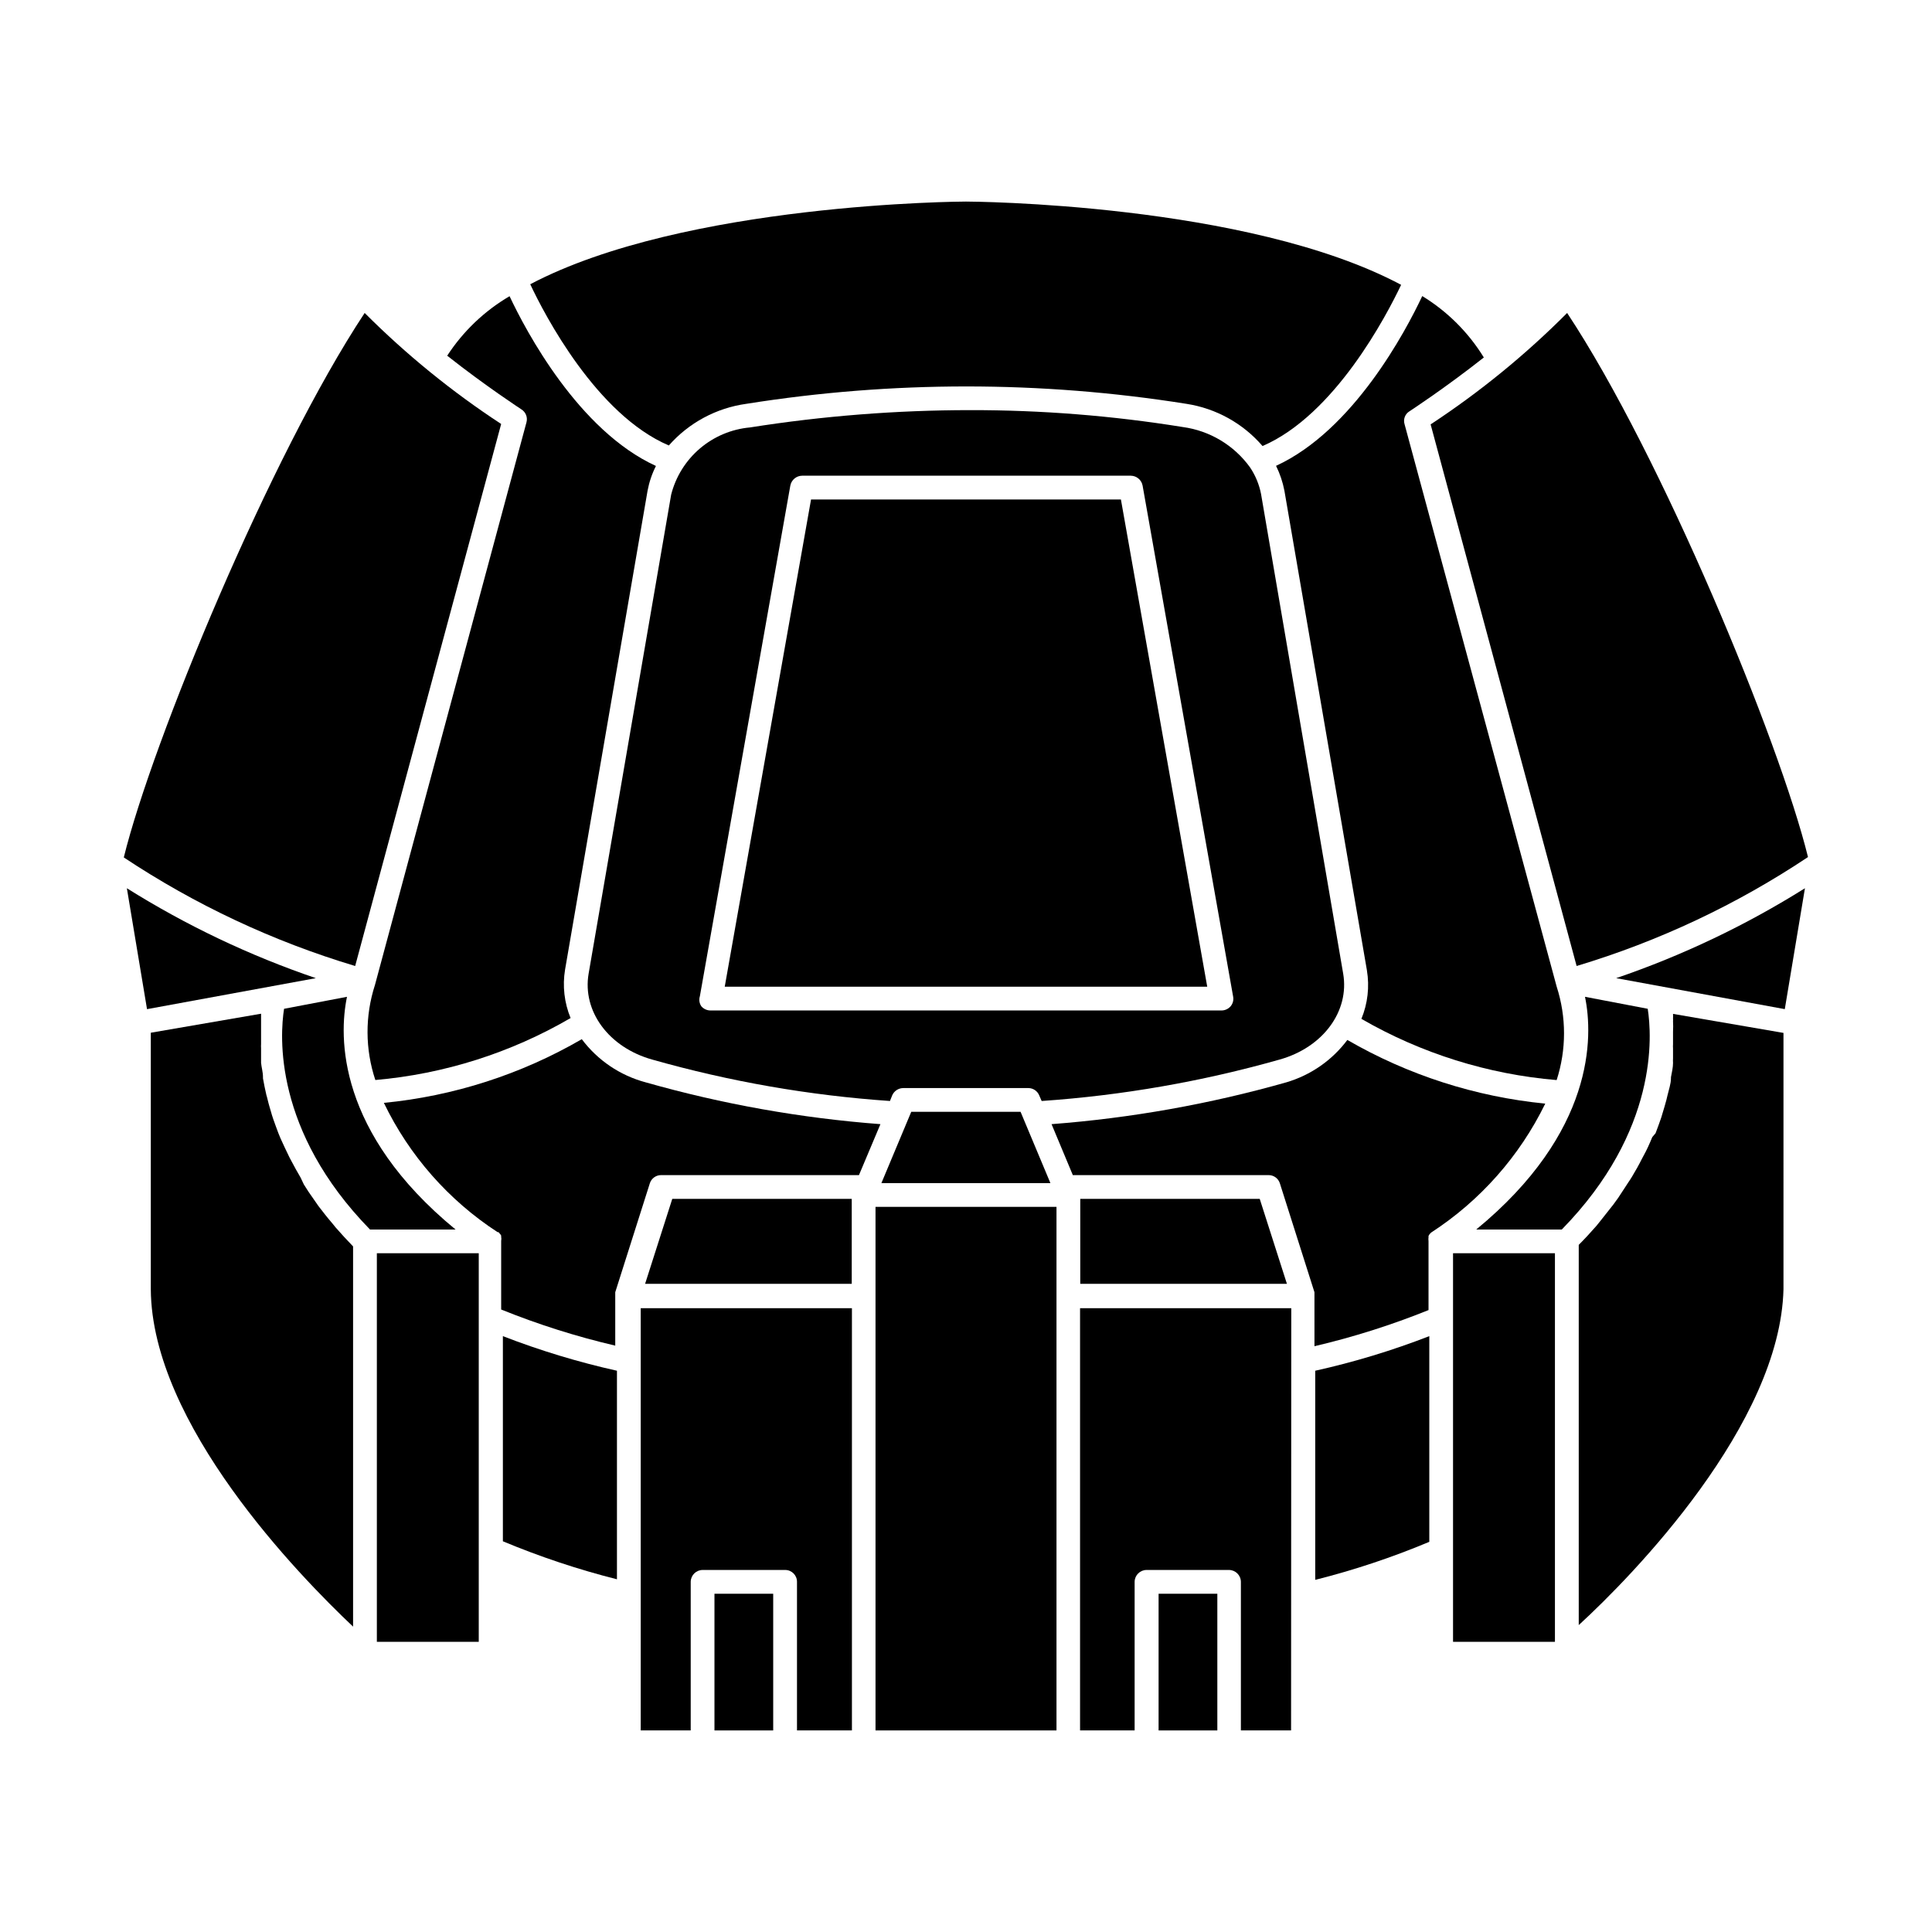 <?xml version="1.0" encoding="UTF-8"?>
<!-- Uploaded to: ICON Repo, www.svgrepo.com, Generator: ICON Repo Mixer Tools -->
<svg fill="#000000" width="800px" height="800px" version="1.1" viewBox="144 144 512 512" xmlns="http://www.w3.org/2000/svg">
 <g>
  <path d="m522.78 498.09c-9.832 3.816-19.934 6.883-30.23 9.168v55.422c10.316-2.598 20.422-5.965 30.23-10.078z"/>
  <path d="m307.5 507.26c-10.293-2.297-20.395-5.359-30.23-9.168v54.363c9.816 4.098 19.918 7.465 30.23 10.074z"/>
  <path d="m284.52 219.33c3.828 8.16 17.582 34.562 36.727 42.723h0.004c5.297-6.012 12.57-9.926 20.504-11.031 38.652-6.148 78.031-6.148 116.68 0 7.832 1.211 14.98 5.176 20.152 11.184 19.145-8.262 32.848-34.562 36.727-42.723-40.758-21.715-114.36-22.066-115.32-22.066s-74.566 0.352-115.48 21.914z"/>
  <path d="m282.16 252.48c1.164 0.711 1.719 2.106 1.363 3.426l-40.156 149.12c-2.656 8.195-2.621 17.023 0.102 25.191 18.246-1.594 35.914-7.203 51.742-16.422-1.672-4.066-2.18-8.516-1.461-12.848l21.863-126.91c0.426-2.277 1.172-4.484 2.219-6.551-20.504-9.371-34.461-35.77-38.793-44.988-6.656 3.902-12.316 9.301-16.527 15.77 10.277 8.109 19.5 14.105 19.648 14.207z"/>
  <path d="m520.91 222.46c-4.332 9.219-18.238 35.57-38.742 44.988h-0.004c1.035 2.09 1.781 4.312 2.219 6.602l21.867 127.11h-0.004c0.719 4.336 0.215 8.785-1.461 12.848 15.844 9.152 33.512 14.691 51.742 16.223 2.606-8.059 2.606-16.73 0-24.785l-40.305-149.03c-0.402-1.309 0.137-2.723 1.312-3.426 0 0 9.422-6.144 19.699-14.258h-0.004c-4.078-6.641-9.672-12.215-16.32-16.273z"/>
  <path d="m275.86 470.53h0.25l0.25 0.301 0.004 0.004c0.18 0.176 0.332 0.383 0.453 0.602v0.305c0.074 0.363 0.074 0.742 0 1.105v18.188c9.816 3.965 19.922 7.164 30.23 9.574v-13.199-0.605-0.352l9.168-28.867v-0.004c0.422-1.309 1.648-2.188 3.023-2.164h52.395l5.691-13.504h0.004c-21.062-1.594-41.906-5.309-62.223-11.082-6.766-1.809-12.727-5.836-16.926-11.438-16.066 9.328-33.957 15.086-52.449 16.879 6.723 13.957 17.145 25.809 30.129 34.258z"/>
  <path d="m484.89 430.83c-20.316 5.766-41.164 9.477-62.219 11.082l5.641 13.504h51.844c1.371-0.023 2.602 0.855 3.019 2.164l9.168 28.867v0.352 0.605l0.004 13.355c10.305-2.414 20.41-5.617 30.227-9.574v-18.238c-0.047-0.367-0.047-0.738 0-1.109v-0.301c0.105-0.219 0.242-0.422 0.402-0.605l0.301-0.301h0.004c12.988-8.434 23.438-20.242 30.227-34.16-18.484-1.816-36.367-7.57-52.445-16.875-4.039 5.391-9.711 9.332-16.172 11.234z"/>
  <path d="m316.82 424.79c20.57 5.836 41.691 9.52 63.027 10.984l0.605-1.512h-0.004c0.516-1.156 1.66-1.906 2.922-1.914h33.152c1.254 0.004 2.387 0.758 2.871 1.914l0.656 1.512c21.348-1.469 42.488-5.148 63.078-10.984 11.488-3.223 18.539-12.797 16.828-22.773l-21.766-127.11c-0.496-2.523-1.488-4.922-2.922-7.055-4.215-5.844-10.645-9.707-17.785-10.68-18.66-3.012-37.527-4.512-56.43-4.484-19.52 0.008-39.008 1.543-58.289 4.586-4.902 0.441-9.547 2.398-13.293 5.59-3.742 3.195-6.406 7.473-7.613 12.246l-21.867 126.91c-1.711 9.973 5.34 19.547 16.828 22.77zm12.645-16.727 23.98-135.38v0.004c0.289-1.508 1.594-2.602 3.125-2.621h87.109c1.531 0.02 2.836 1.113 3.121 2.621l23.984 135.37c0.195 0.93-0.047 1.895-0.656 2.621-0.609 0.699-1.492 1.105-2.418 1.109h-135.43c-0.926-0.004-1.809-0.41-2.418-1.109-0.523-0.77-0.672-1.73-0.402-2.621z"/>
  <path d="m463.93 405.49-22.875-129.12h-82.121l-22.871 129.12z"/>
  <path d="m477.84 461.71h-47.559v22.52h54.766z"/>
  <path d="m369.72 461.71h-47.559l-7.203 22.52h54.762z"/>
  <path d="m414.46 438.64h-28.969l-7.91 18.895h44.789z"/>
  <path d="m227.7 403.22c-17.559-5.981-34.363-13.977-50.078-23.828l5.34 32.043z"/>
  <path d="m176.81 371.23c18.906 12.559 39.566 22.254 61.312 28.77l38.691-143.64c-13.035-8.539-25.16-18.398-36.172-29.422-24.988 37.785-56.328 113.71-63.832 144.29z"/>
  <path d="m237.57 575.07v-100.76c-1.664-1.715-3.223-3.426-4.637-5.039l-0.855-1.059c-1.309-1.512-2.519-3.074-3.68-4.586l-1.258-1.812c-0.957-1.309-1.812-2.621-2.621-3.93l-0.855-1.812c-0.906-1.512-1.715-3.023-2.519-4.535l-0.453-0.855c-0.855-1.762-1.664-3.477-2.367-5.039l-0.555-1.359c-0.453-1.258-0.957-2.519-1.359-3.727-0.402-1.211-0.352-1.059-0.504-1.613-0.152-0.555-0.707-2.316-0.957-3.426s-0.25-0.906-0.352-1.309c-0.352-1.512-0.656-3.023-0.906-4.434v-0.352c0-1.309-0.402-2.57-0.504-3.777v-3.836c-0.027-0.387-0.027-0.773 0-1.156v-2.519-0.754-2.82-0.707-1.211l-29.223 5.039v67.961c0.203 35.773 39.246 75.875 53.605 89.43z"/>
  <path d="m243.87 476.12h27.004v102.98h-27.004z"/>
  <path d="m219.28 411.34c-1.109 7.055-2.82 32.293 22.773 58.492h22.672c-31.336-25.746-30.984-51.039-28.77-61.668z"/>
  <path d="m572.3 403.22 44.688 8.211 5.34-32.043v0.004c-15.699 9.844-32.488 17.84-50.027 23.828z"/>
  <path d="m523.13 256.46 38.691 143.54c21.758-6.535 42.422-16.266 61.316-28.871-7.508-30.582-38.844-106.5-63.832-144.19v0.004c-11.012 11.059-23.133 20.953-36.176 29.523z"/>
  <path d="m616.64 417.73-29.27-5.039c0.023 0.418 0.023 0.84 0 1.258 0.023 0.219 0.023 0.438 0 0.656 0.051 0.938 0.051 1.883 0 2.82v3.277c-0.027 0.383-0.027 0.77 0 1.156v2.621c-0.027 0.402-0.027 0.805 0 1.207 0 1.211-0.301 2.469-0.555 3.828v0.004c0.023 0.098 0.023 0.203 0 0.301 0 1.41-0.555 2.922-0.906 4.434l-0.301 1.258c-0.301 1.16-0.656 2.316-1.008 3.477-0.352 1.16-0.301 1.059-0.504 1.613-0.203 0.555-0.855 2.469-1.359 3.727l-0.859 1.008c-0.707 1.715-1.461 3.426-2.367 5.039l-0.453 0.855c-0.754 1.512-1.613 3.023-2.519 4.535-0.352 0.555-0.707 1.16-1.109 1.715-0.402 0.555-1.664 2.621-2.57 3.93l-1.309 1.812-3.629 4.586-0.855 1.059c-1.461 1.664-3.023 3.375-4.684 5.039v100.76c14.355-13.152 53.402-53.254 54.258-89.027z"/>
  <path d="m529.07 476.12h27.004v102.98h-27.004z"/>
  <path d="m535.22 469.83h22.672c25.645-26.199 23.879-51.438 22.773-58.492l-16.625-3.176c2.211 10.629 2.516 35.922-28.82 61.668z"/>
  <path d="m369.77 490.68h-55.973v111.9h13.25v-39.398c0.027-1.734 1.441-3.125 3.176-3.125h21.867-0.004c1.727 0 3.125 1.398 3.125 3.125v39.398h14.559z"/>
  <path d="m486.2 490.68h-55.973v111.9h14.461v-39.398c0.027-1.734 1.438-3.125 3.172-3.125h21.816c1.734 0 3.144 1.391 3.172 3.125v39.398h13.301z"/>
  <path d="m376.02 463.83h47.961v138.75h-47.961z"/>
  <path d="m333.34 566.36h15.566v36.223h-15.566z"/>
  <path d="m451.04 566.36h15.566v36.223h-15.566z"/>
 </g>
</svg>